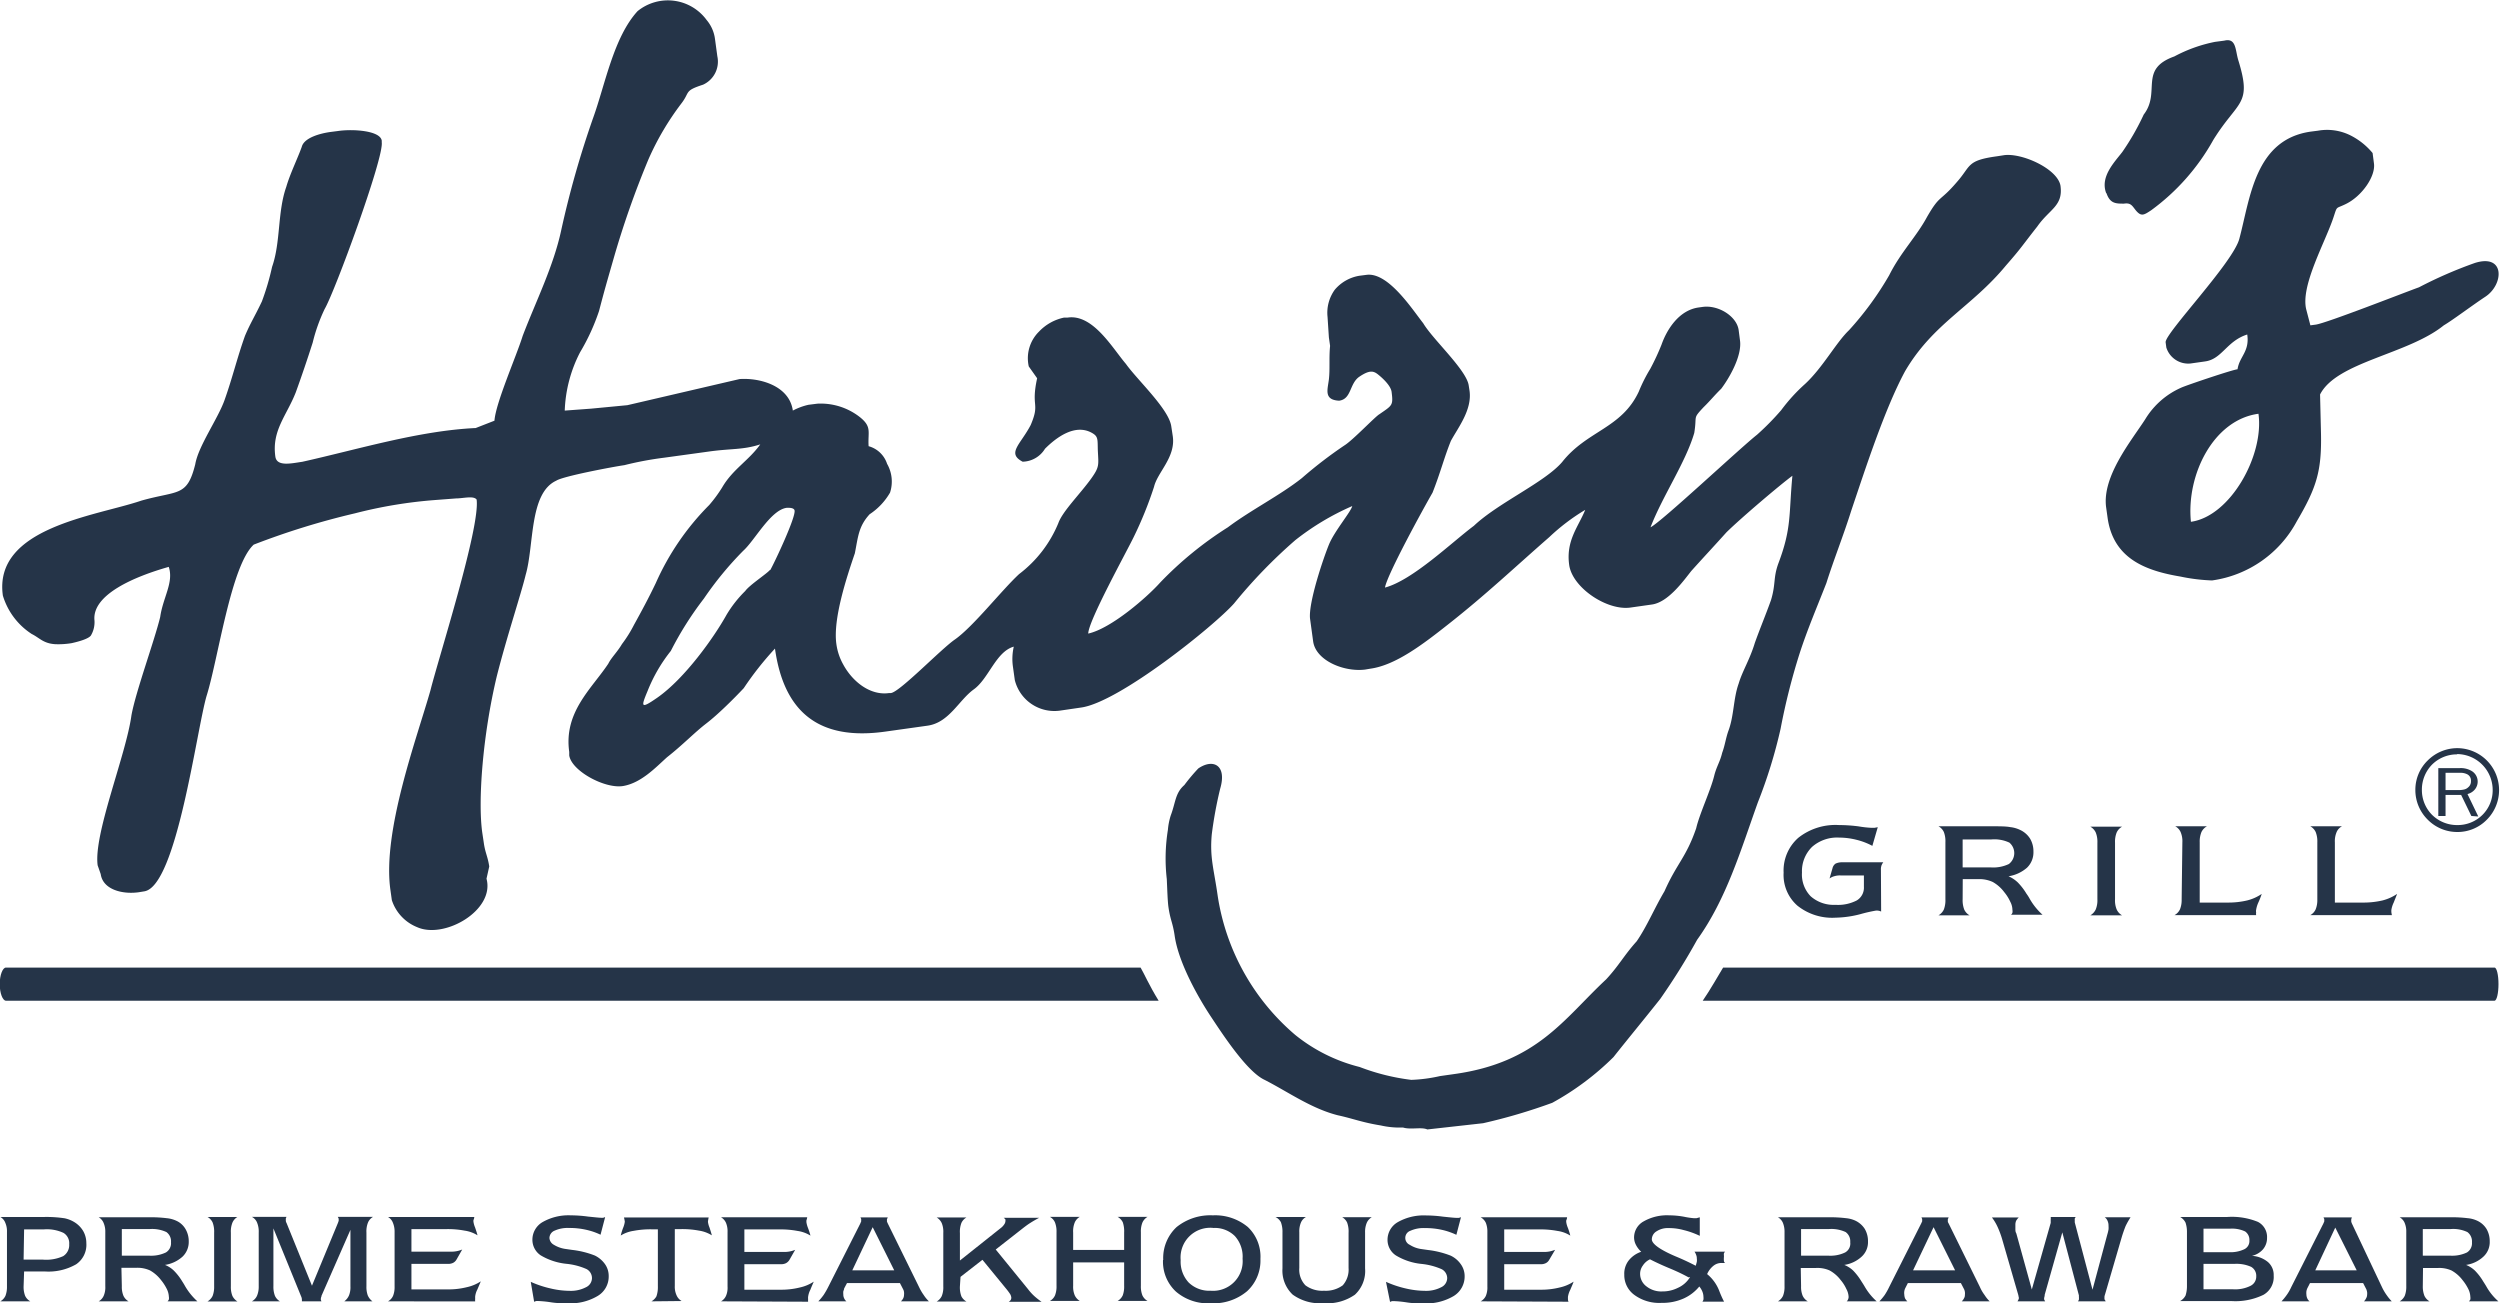 <svg xmlns="http://www.w3.org/2000/svg" height="115.95" width="222.395" xml:space="preserve"><defs><clipPath id="a" clipPathUnits="userSpaceOnUse"><path d="M0 115h311V0H0Z"/></clipPath></defs><g clip-path="url(#a)" transform="matrix(1.333 0 0 -1.333 -98.294 133.488)"><path style="fill:#253448;fill-opacity:1;fill-rule:nonzero;stroke:none" d="M0 0h1.28a2.71 2.71 0 0 1 1.361.231c.27.171.424.477.402.796a.805.805 0 0 1-.381.756 2.612 2.612 0 0 1-1.321.232H.034Zm0-1.777a1.66 1.66 0 0 1 .102-.64.818.818 0 0 1 .347-.368h-2.001a.84.84 0 0 1 .34.368c.076.204.11.422.102.64v3.622c.009.207-.028.414-.109.605a.74.74 0 0 1-.333.395h2.934c.455.009.91-.021 1.361-.088.242-.052.473-.146.681-.279.233-.15.427-.353.565-.593.132-.241.2-.514.198-.789a1.573 1.573 0 0 0-.681-1.409 3.715 3.715 0 0 0-2.11-.477H.034Z" transform="translate(75.314 16.081)"/><path style="fill:#253448;fill-opacity:1;fill-rule:nonzero;stroke:none" d="M0 0h1.791c.395-.03.791.043 1.15.212a.718.718 0 0 1 .34.681.76.76 0 0 1-.306.68 2.26 2.26 0 0 1-1.143.198H0Zm0-2.042a1.554 1.554 0 0 1 .109-.64.842.842 0 0 1 .341-.368h-1.995a.795.795 0 0 1 .334.368c.085.203.122.421.108.64v3.615a1.45 1.45 0 0 1-.115.613.756.756 0 0 1-.327.374h3.336c.402.007.805-.013 1.205-.061.221-.02.437-.078.639-.171.257-.115.471-.308.613-.551a1.61 1.61 0 0 0 .218-.838 1.361 1.361 0 0 0-.408-1A2.246 2.246 0 0 0 2.88-.619c.217-.086.416-.213.585-.374a3.71 3.71 0 0 0 .558-.715c.048-.075.116-.178.198-.327.22-.379.498-.721.823-1.015H3.05a.388.388 0 0 1 .089.123.517.517 0 0 1 0 .184c-.009.18-.055.356-.137.517a3.133 3.133 0 0 1-.388.599 2.43 2.43 0 0 1-.735.641 2.04 2.04 0 0 1-.885.176H-.027z" transform="translate(81.869 16.346)"/><path style="fill:#253448;fill-opacity:1;fill-rule:nonzero;stroke:none" d="M0 0c-.211-.252-1.361-1.001-1.647-1.402a7.938 7.938 0 0 1-1.246-1.587c-.831-1.497-2.784-4.255-4.636-5.541-1.096-.756-1.082-.619-.633.456.382.964.905 1.866 1.552 2.676a22.135 22.135 0 0 0 2.206 3.492 22.571 22.571 0 0 0 2.627 3.193c.763.68 1.825 2.723 2.9 2.865h.129c.239 0 .375-.068.395-.176C1.743 3.54.32.517.027 0Zm82.371 27.686-.484-.075c-2.043-.279-1.716-.64-2.669-1.715-1.164-1.362-1.116-.804-2.001-2.342-.68-1.273-1.763-2.363-2.519-3.881a20.886 20.886 0 0 0-2.682-3.669c-.864-.823-1.743-2.484-2.933-3.587a11.653 11.653 0 0 1-1.594-1.75 17.47 17.47 0 0 0-1.614-1.64c-1.102-.865-6.412-5.848-7.106-6.175.816 2.11 2.342 4.323 2.92 6.297.197 1.205-.129.913.62 1.716.429.415.748.817 1.178 1.232.516.68 1.409 2.192 1.252 3.24l-.088.681c-.13.919-1.362 1.695-2.424 1.538l-.245-.034c-1.32-.184-2.117-1.47-2.471-2.464a15.785 15.785 0 0 0-.756-1.627 10.42 10.42 0 0 1-.769-1.525c-1.157-2.471-3.451-2.593-5.112-4.697-1.165-1.361-4.269-2.723-5.896-4.261-1.436-1.069-4.084-3.629-5.929-4.119.129.838 2.574 5.296 3.172 6.331.538 1.361.77 2.328 1.226 3.458.483.892 1.423 2.076 1.245 3.342l-.054.348c-.137 1.035-2.396 3.077-3.036 4.159-.749.953-2.328 3.404-3.771 3.234l-.477-.061a2.727 2.727 0 0 1-1.654-.933 2.615 2.615 0 0 1-.484-1.818l.089-1.361.081-.572c-.081-.769 0-1.566-.081-2.24-.082-.674-.354-1.361.681-1.416.844.109.681 1.151 1.361 1.607.681.456.94.381 1.239.143.299-.238.858-.749.906-1.171.115-.912.041-.885-.818-1.484-.258-.136-1.783-1.743-2.328-2.076A28.954 28.954 0 0 1 35.5 6.133c-1.442-1.143-3.403-2.13-4.935-3.281a23.987 23.987 0 0 1-4.52-3.689c-.844-.947-3.247-3.057-4.799-3.404 0 .83 2.553 5.446 3.029 6.433a25.58 25.58 0 0 1 1.362 3.363c.231.973 1.443 1.967 1.253 3.356l-.103.681c-.163 1.157-2.273 3.097-3.029 4.166-.892 1.041-2.192 3.335-3.88 3.09h-.238a3.203 3.203 0 0 1-1.682-.939 2.494 2.494 0 0 1-.681-2.322l.558-.789c-.428-1.974.211-1.613-.428-3.118-.681-1.307-1.62-1.886-.538-2.451a1.794 1.794 0 0 1 1.491.865c.681.681 2.042 1.79 3.247.987.306-.211.259-.442.279-1.102.048-.981.115-1.09-.436-1.866-.748-1.042-1.913-2.185-2.199-2.982A8.16 8.16 0 0 0 16.63-.272c-1.184-1.103-3.029-3.465-4.254-4.344-.898-.598-3.69-3.512-4.295-3.593h-.116c-1.239-.185-2.431.727-3.07 1.905a3.837 3.837 0 0 0-.457 1.362C4.2-3.274 5.119-.497 5.67 1.116c.218 1.09.239 1.791.988 2.608.56.368 1.026.862 1.361 1.443a2.375 2.375 0 0 1-.197 1.919 1.797 1.797 0 0 1-1.233 1.178c-.061.96.239 1.287-.591 1.947a4.24 4.24 0 0 1-2.819.892l-.599-.075a4.169 4.169 0 0 1-1.048-.388c-.232 1.654-2.186 2.199-3.554 2.104l-7.488-1.743-2.417-.231-1.763-.13a9.153 9.153 0 0 0 1.021 3.887c.521.87.945 1.795 1.267 2.757.374 1.423.476 1.77.945 3.404a60.61 60.61 0 0 0 2.356 6.726 18.298 18.298 0 0 0 2.185 3.71c.613.789.164.844 1.457 1.266a1.688 1.688 0 0 1 .953 1.892l-.157 1.157c-.06.468-.254.907-.558 1.267a3.206 3.206 0 0 1-4.608.592c-1.6-1.75-2.158-4.881-2.962-7.114a64.2 64.2 0 0 1-2.13-7.488c-.517-2.424-1.668-4.697-2.574-7.066-.422-1.361-1.803-4.48-1.885-5.664l-1.253-.49c-3.791-.177-7.876-1.43-11.573-2.253-.721-.102-1.701-.341-1.796.347-.246 1.743.748 2.723 1.361 4.282a93.567 93.567 0 0 1 1.13 3.322c.187.772.454 1.522.796 2.24.681 1.157 3.956 10.081 3.813 11.123v.115c-.096.681-1.948.79-2.914.647l-.476-.061c-.722-.095-1.791-.388-1.947-.994-.266-.749-.79-1.818-1.035-2.675-.593-1.675-.368-3.703-.947-5.337a16.966 16.966 0 0 0-.68-2.308c-.477-1.007-.763-1.429-1.13-2.301-.531-1.491-.831-2.791-1.362-4.282-.436-1.232-1.756-3.084-1.954-4.282-.551-2.205-1.136-1.729-3.608-2.43-3.002-1.028-9.877-1.777-9.231-6.338a4.642 4.642 0 0 1 1.927-2.56c.511-.251.769-.632 1.566-.68.364-.014.729.009 1.089.068.252.054 1.198.272 1.314.551.163.29.238.622.218.954-.191 1.749 2.723 2.954 4.956 3.587.347-1.035-.388-2.042-.572-3.349-.388-1.593-1.641-5.004-1.92-6.57-.361-2.641-2.539-7.923-2.253-10l.204-.585c.15-1.041 1.457-1.362 2.532-1.211l.368.06c2.172.314 3.506 10.852 4.173 13.07.769 2.465 1.62 8.68 3.138 10.069a50.842 50.842 0 0 0 6.76 2.09 30.65 30.65 0 0 0 5.323.885l1.43.109c.47 0 1.157.197 1.362-.075.251-1.845-2.533-10.545-3.084-12.744-.906-3.192-3.22-9.394-2.669-13.308l.095-.681a2.912 2.912 0 0 1 1.689-1.804c1.817-.817 5.201 1.124 4.629 3.234l.183.816c-.102.681-.272.906-.367 1.6l-.102.681c-.293 2.124.034 6.488.973 10.416.681 2.682 1.607 5.445 1.927 6.766.572 1.961.225 5.446 2.042 6.283.449.3 3.826.933 4.541 1.035.872.219 1.756.385 2.648.497l2.913.401c1.559.225 2.349.109 3.513.491-.769-1.083-1.838-1.661-2.539-2.866a9.094 9.094 0 0 0-.871-1.185A17.32 17.32 0 0 1-7.611-.865c-.476-1-.96-1.892-1.456-2.791a8.597 8.597 0 0 0-.804-1.286c-.293-.504-.721-.919-.912-1.308-1.116-1.681-2.982-3.226-2.607-5.888v-.232c.149-1.041 2.403-2.253 3.608-2.042 1.204.211 2.157 1.233 2.92 1.92 1.035.81 1.838 1.655 2.628 2.26.789.607 1.851 1.668 2.491 2.349.623.934 1.32 1.818 2.083 2.641.599-4.268 2.955-6.175 7.407-5.534l2.764.388c1.449.197 2.096 1.702 3.097 2.424 1.001.72 1.477 2.518 2.669 2.851a3.667 3.667 0 0 1-.062-1.3l.13-.932a2.723 2.723 0 0 1 2.981-2.042l1.444.211c2.539.346 8.924 5.487 10.211 6.95a34.007 34.007 0 0 0 4.084 4.221 17.185 17.185 0 0 0 3.799 2.273c-.075-.361-1.178-1.661-1.545-2.546-.368-.885-1.409-3.955-1.267-4.996l.204-1.498c.184-1.267 2.042-2.042 3.458-1.872l.362.061c1.688.232 3.533 1.647 5.187 2.955 2.478 1.946 4.432 3.798 6.746 5.82a13.794 13.794 0 0 0 2.403 1.824c-.45-1.123-1.3-2.042-1.069-3.683.211-1.504 2.512-3.056 4.084-2.838l1.437.204c1.09.15 2.11 1.586 2.628 2.239.857.954 1.491 1.627 2.341 2.574.974.96 3.623 3.206 4.405 3.778-.245-2.614-.041-3.478-.933-5.841-.36-.987-.163-1.361-.497-2.464-.353-.987-.722-1.859-1.075-2.845-.334-1.11-.838-1.893-1.082-2.723-.355-.988-.307-2.152-.682-3.146-.177-.49-.231-.973-.415-1.463-.149-.62-.36-.879-.524-1.498-.225-.967-.987-2.566-1.211-3.54-.681-1.974-1.28-2.321-2.117-4.207-.681-1.15-1.151-2.308-1.852-3.335-.858-.953-1.171-1.607-2.043-2.547-2.824-2.634-4.588-5.541-10.122-6.316l-.967-.137a10.263 10.263 0 0 0-1.913-.252 14.494 14.494 0 0 0-3.444.858 11.159 11.159 0 0 0-4.296 2.137 15.186 15.186 0 0 0-5.173 9.238c-.259 1.845-.545 2.587-.402 4.153.129 1.021.315 2.035.558 3.036.47 1.579-.463 2.042-1.457 1.361a12.342 12.342 0 0 1-.932-1.109c-.62-.545-.572-1.144-.912-2.042a4.424 4.424 0 0 1-.185-.946 12.033 12.033 0 0 1-.074-3.288c.034-.729.054-1.499.116-1.907.129-.857.279-.987.408-1.865.259-1.845 1.641-4.234 2.424-5.412.782-1.178 2.402-3.669 3.58-4.214 1.593-.816 3.098-1.906 4.881-2.362 1.008-.218 1.613-.477 2.873-.681.484-.11.98-.156 1.478-.136.516-.163 1.224.048 1.627-.13l3.723.416c1.566.355 3.108.81 4.615 1.362a18.283 18.283 0 0 1 4.084 3.05c1.042 1.313 2.077 2.566 3.119 3.88a43.904 43.904 0 0 1 2.463 3.948c1.954 2.722 2.901 5.95 4.051 9.163a33.095 33.095 0 0 1 1.519 4.915c.32 1.688.741 3.357 1.259 4.996.517 1.607 1.164 3.111 1.797 4.731.503 1.594 1.151 3.207 1.654 4.813.953 2.832 2.24 6.808 3.594 9.32 1.879 3.213 4.439 4.275 6.74 7.066 1.062 1.212 1.042 1.273 2.09 2.601.81 1.164 1.736 1.361 1.545 2.722-.198 1.124-2.553 2.192-3.757 2.036" transform="translate(125.117 62.1)"/><path style="fill:#253448;fill-opacity:1;fill-rule:nonzero;stroke:none" d="M0 0a2.798 2.798 0 0 0 1.975-4.771A2.726 2.726 0 0 0 0-5.596a2.765 2.765 0 0 0-1.974.825 2.776 2.776 0 0 0-.824 1.973 2.725 2.725 0 0 0 .824 1.975A2.797 2.797 0 0 0 0 0m0-.415a2.354 2.354 0 0 1-1.682-.681 2.382 2.382 0 0 1-.68-1.681 2.348 2.348 0 0 1 .68-1.675A2.372 2.372 0 0 1 0-5.133a2.344 2.344 0 0 1 1.682.681c.444.443.69 1.048.68 1.675A2.396 2.396 0 0 1-.021-.395zm.096-2.383c.123-.002.247.012.367.041a.57.57 0 0 1 .266.144.505.505 0 0 1 .183.422.462.462 0 0 1-.252.449c-.156.075-.33.107-.504.095h-.939v-1.151zm.843-1.728-.68 1.402H-.783v-1.402h-.483v3.192H.137a1.42 1.42 0 0 0 .823-.19.824.824 0 0 0 .218-1.226.925.925 0 0 0-.497-.313l.721-1.498z" transform="translate(237.726 50.213)"/><path style="fill:#253448;fill-opacity:1;fill-rule:nonzero;stroke:none" d="M0 0c-.319 3.125 1.498 6.808 4.507 7.209C4.895 4.452 2.642.368 0 0m18.959 17.277a28.783 28.783 0 0 1-3.737-1.627c-1.055-.381-6.168-2.389-6.889-2.491l-.361-.048-.266 1.021c-.435 1.587 1.28 4.548 1.824 6.236.245.742.13.504.804.838 1.082.523 2.008 1.865 1.879 2.722l-.089.681a4.6 4.6 0 0 1-1.518 1.198 3.493 3.493 0 0 1-2.13.293l-.477-.061c-3.737-.531-4.044-4.453-4.766-7.142-.401-1.585-4.996-6.344-4.921-6.922l.047-.348a1.532 1.532 0 0 1 1.62-1.062l.967.137c1.137.156 1.437 1.361 2.812 1.797.17-1.144-.525-1.471-.647-2.322-.252 0-3.404-1.062-3.757-1.225a5.293 5.293 0 0 1-2.404-2.11C-3.962 5.426-5.949 3.029-5.657.953l.095-.681c.381-2.723 2.519-3.533 4.861-3.927a12.29 12.29 0 0 1 2.11-.259A7.596 7.596 0 0 1 7.073.048C8.4 2.301 8.728 3.417 8.68 5.882l-.062 2.614c1.104 2.178 5.861 2.675 8.258 4.615.572.334 1.872 1.314 2.777 1.913 1.226.81 1.327 2.88-.694 2.253" transform="translate(219.951 65.319)"/><path style="fill:#253448;fill-opacity:1;fill-rule:nonzero;stroke:none" d="M0 0c.238-.681.627-.681 1.157-.681.456.068.538-.123.79-.443.367-.442.545-.319 1.029 0a14.552 14.552 0 0 1 4.145 4.691c1.654 2.675 2.608 2.294 1.668 5.33-.204.681-.13 1.498-.933 1.3l-.613-.081a9.776 9.776 0 0 1-2.722-.974c-2.404-.857-.878-2.369-2.042-3.88a16.597 16.597 0 0 0-1.43-2.498C.524 2.083-.429 1.123-.033.041" transform="translate(214.321 87.232)"/><path style="fill:#253448;fill-opacity:1;fill-rule:nonzero;stroke:none" d="M0 0h75.706c.252-.429.565-1.171 1.205-2.212H-.014c-.217 0-.415.496-.415 1.109S-.231 0-.014 0" transform="translate(74.15 35.57)"/><path style="fill:#253448;fill-opacity:1;fill-rule:nonzero;stroke:none" d="M0 0h51.457c.15 0 .266-.497.266-1.103s-.116-1.109-.266-1.109H-1.382C-.885-1.491-.381-.592-.021 0" transform="translate(188.753 35.57)"/><path style="fill:#253448;fill-opacity:1;fill-rule:nonzero;stroke:none" d="M0 0a.82.82 0 0 1-.327-.367 1.582 1.582 0 0 1-.109-.681v-3.581a1.609 1.609 0 0 1 .103-.64A.916.916 0 0 1 0-5.637h-1.995a.877.877 0 0 1 .341.368c.075.205.11.422.102.64v3.581c.012.232-.022.463-.102.681A.808.808 0 0 1-1.995 0z" transform="translate(89.582 18.926)"/><path style="fill:#253448;fill-opacity:1;fill-rule:nonzero;stroke:none" d="M0 0v-3.86a1.68 1.68 0 0 1 .102-.64.826.826 0 0 1 .334-.368h-1.873c.15.084.27.212.341.368.084.202.123.421.116.64v3.581c.012.232-.027.465-.116.68a.745.745 0 0 1-.341.368H.871a.731.731 0 0 0-.04-.095.191.191 0 0 1 0-.089.217.217 0 0 1 0-.088s0-.068.04-.123l1.702-4.2L4.316.388c.01.037.024.074.04.109V.646a.879.879 0 0 1-.061.123h2.356a.786.786 0 0 1-.334-.368 1.578 1.578 0 0 1-.109-.68V-3.86a1.659 1.659 0 0 1 .089-.613.991.991 0 0 1 .313-.395H4.731a.983.983 0 0 1 .313.395c.076.195.108.404.096.613v3.764L3.206-4.507v-.041a.34.34 0 0 1-.04-.142.242.242 0 0 1 0-.076.98.98 0 0 1 .04-.102H1.899a.291.291 0 0 1 0 .102v.048a.573.573 0 0 1-.054.191z" transform="translate(91.985 18.164)"/><path style="fill:#253448;fill-opacity:1;fill-rule:nonzero;stroke:none" d="M0 0a.774.774 0 0 1 .34.368c.076.197.11.408.102.619v3.636c.006.209-.031.418-.109.612A.74.74 0 0 1 0 5.63h5.759c0-.095-.041-.177-.054-.211a.65.65 0 0 1 0-.108c.02-.132.056-.26.109-.382.068-.204.122-.361.163-.524a2.184 2.184 0 0 1-.858.313 5.997 5.997 0 0 1-1.211.102H1.566V3.315H4.2a1.867 1.867 0 0 1 .756.144l-.388-.681a.567.567 0 0 0-.225-.212.747.747 0 0 0-.333-.067H1.566V.797h2.416c.434-.006.867.044 1.287.149.33.072.644.203.926.389-.048-.123-.123-.293-.225-.538a1.32 1.32 0 0 1-.15-.47 1.85 1.85 0 0 1 0-.149 1.13 1.13 0 0 1 0-.184Z" transform="translate(99.63 13.296)"/><path style="fill:#253448;fill-opacity:1;fill-rule:nonzero;stroke:none" d="M0 0a6.827 6.827 0 0 1 1.3-.436c.426-.105.862-.16 1.3-.164.376-.015.749.067 1.083.239a.68.68 0 0 1 .401.606.683.683 0 0 1-.36.606c-.432.191-.892.31-1.362.354A4.168 4.168 0 0 0 .66 1.77a1.25 1.25 0 0 0-.551 1.055c.005.481.264.924.681 1.164a3.48 3.48 0 0 0 1.872.449 8.62 8.62 0 0 0 1.157-.082c.456-.047.762-.081.919-.081h.102a.331.331 0 0 0 .122.04l-.306-1.17c-.312.15-.641.261-.98.334a4.99 4.99 0 0 1-1.13.116 2.108 2.108 0 0 1-.953-.178.541.541 0 0 1-.347-.49.554.554 0 0 1 .286-.449c.246-.152.522-.249.81-.286l.422-.061a6.006 6.006 0 0 0 1.511-.375c.272-.132.506-.331.681-.578.164-.236.25-.517.245-.804a1.504 1.504 0 0 0-.743-1.32 3.57 3.57 0 0 0-2.041-.484c-.313 0-.681 0-1.097.069-.272.043-.548.07-.823.081H.374a.59.59 0 0 1-.149-.054Z" transform="translate(109.16 14.597)"/><path style="fill:#253448;fill-opacity:1;fill-rule:nonzero;stroke:none" d="M0 0c.14.079.255.194.333.334.074.219.106.45.096.681v3.792H.02a6.071 6.071 0 0 1-1.211-.103 2.263 2.263 0 0 1-.858-.312c.042.177.097.353.163.523.053.127.09.26.109.396a2.401 2.401 0 0 1-.055.286h5.651a2.37 2.37 0 0 1-.048-.286c.016-.132.05-.26.102-.382.068-.211.123-.374.157-.524a2.238 2.238 0 0 1-.851.313c-.4.075-.805.109-1.212.102h-.408V1.028a1.358 1.358 0 0 1 .115-.619.806.806 0 0 1 .341-.388Z" transform="translate(117.213 13.296)"/><path style="fill:#253448;fill-opacity:1;fill-rule:nonzero;stroke:none" d="M0 0a.788.788 0 0 1 .333.368C.416.563.45.776.436.987v3.636c.01.209-.025.418-.103.612A.797.797 0 0 1 0 5.609h5.752a.991.991 0 0 0-.054-.211V5.29c.019-.131.053-.259.102-.382.066-.171.123-.346.17-.523a2.214 2.214 0 0 1-.858.312c-.399.075-.805.11-1.212.103H1.559V3.295h2.628a1.878 1.878 0 0 1 .762.143l-.388-.68a.608.608 0 0 0-.225-.211.701.701 0 0 0-.34-.068H1.559V.776h2.417a5.08 5.08 0 0 1 1.293.151c.328.071.639.203.919.387-.048-.123-.129-.293-.225-.538a1.455 1.455 0 0 1-.15-.469.627.627 0 0 1 0-.15 1.118 1.118 0 0 1 0-.183z" transform="translate(121.856 13.296)"/><path style="fill:#253448;fill-opacity:1;fill-rule:nonzero;stroke:none" d="M0 0h2.798L1.361 2.879Zm4.452-1.11c.088-.188.193-.369.313-.537.099-.155.216-.295.347-.423H3.247a.84.84 0 0 1 .157.212.523.523 0 0 1 .047.217.679.679 0 0 1 0 .191.505.505 0 0 1-.054.177l-.218.421H-.354l-.191-.36c0-.061-.034-.123-.054-.19a1.063 1.063 0 0 1 0-.211.558.558 0 0 1 .054-.252.545.545 0 0 1 .15-.204h-1.872c.125.13.241.268.347.415.116.175.22.356.314.544L.531 3.117l.061.144a.492.492 0 0 1 0 .094.242.242 0 0 1 0 .076l-.048.101h1.825l-.055-.122a.258.258 0 0 1 0-.068.753.753 0 0 1 0-.095l.055-.123Z" transform="translate(130.617 15.366)"/><path style="fill:#253448;fill-opacity:1;fill-rule:nonzero;stroke:none" d="M0 0a1.666 1.666 0 0 1 .102-.681.84.84 0 0 1 .334-.34h-1.988a.843.843 0 0 1 .341.368c.079.203.113.422.102.639v3.581c.013.218-.022.437-.102.64a.848.848 0 0 1-.341.382H.436a.81.81 0 0 1-.334-.361A1.631 1.631 0 0 1 0 3.547V1.716l2.723 2.165c.091.067.17.15.232.244.045.06.074.13.081.205a.464.464 0 0 1 0 .129.6.6 0 0 1-.116.109h2.37a8.336 8.336 0 0 1-.579-.334c-.177-.109-.354-.245-.504-.36L2.39 2.451 4.547-.197a3.4 3.4 0 0 1 .436-.477c.149-.132.306-.255.47-.367H3.254a.467.467 0 0 1 .136.122.38.38 0 0 1 .041.143.566.566 0 0 1-.075.245 4.014 4.014 0 0 1-.245.334L1.504 1.764.041.626Z" transform="translate(137.799 14.304)"/><path style="fill:#253448;fill-opacity:1;fill-rule:nonzero;stroke:none" d="M0 0h3.403v1.157c.013.231-.017.461-.088.681a.821.821 0 0 1-.347.367h1.994a.838.838 0 0 1-.34-.381 1.586 1.586 0 0 1-.102-.639v-3.581c-.01-.218.025-.436.102-.64a.84.84 0 0 1 .34-.368H2.968a.84.84 0 0 1 .34.368c.073.205.105.422.095.64v1.565H0v-1.565a1.474 1.474 0 0 1 .109-.64.87.87 0 0 1 .333-.368h-1.994c.15.083.269.212.34.368.077.204.112.422.102.64v3.581a1.64 1.64 0 0 1-.102.646.755.755 0 0 1-.34.374H.442a.786.786 0 0 1-.333-.367A1.553 1.553 0 0 1 0 1.157Z" transform="translate(145.356 16.727)"/><path style="fill:#253448;fill-opacity:1;fill-rule:nonzero;stroke:none" d="M0 0a1.98 1.98 0 0 1-2.158-2.15 2.04 2.04 0 0 1 .531-1.492 1.972 1.972 0 0 1 1.47-.551 1.975 1.975 0 0 1 2.131 2.137 2.044 2.044 0 0 1-.517 1.512A1.9 1.9 0 0 1 0-.006Zm-3.322-2.144A2.831 2.831 0 0 0-2.438.048a3.583 3.583 0 0 0 2.424.79A3.405 3.405 0 0 0 2.321.062c.581-.551.89-1.332.844-2.131a2.777 2.777 0 0 0-.892-2.158A3.49 3.49 0 0 0-.15-5.03a3.284 3.284 0 0 0-2.328.783 2.721 2.721 0 0 0-.858 2.11" transform="translate(154.689 18.197)"/><path style="fill:#253448;fill-opacity:1;fill-rule:nonzero;stroke:none" d="M0 0h2.042a.755.755 0 0 1-.34-.374 1.523 1.523 0 0 1-.109-.647v-2.382a1.51 1.51 0 0 1 .408-1.158 1.877 1.877 0 0 1 1.239-.361c.448-.03.891.098 1.253.361.279.318.42.736.388 1.158v2.348c.014.231-.019.462-.096.681a.795.795 0 0 1-.333.36h1.981a.803.803 0 0 1-.34-.381 1.567 1.567 0 0 1-.11-.639v-2.397a2.154 2.154 0 0 0-.68-1.756 3.226 3.226 0 0 0-2.111-.565 3.09 3.09 0 0 0-2.042.572 2.2 2.2 0 0 0-.68 1.749v2.397a1.83 1.83 0 0 1-.103.68A.816.816 0 0 1 0 0" transform="translate(158.855 18.926)"/><path style="fill:#253448;fill-opacity:1;fill-rule:nonzero;stroke:none" d="M0 0c.416-.187.85-.334 1.294-.436A5.811 5.811 0 0 1 2.601-.6c.376-.015.749.067 1.083.239.237.107.392.34.401.599a.682.682 0 0 1-.368.606c-.432.19-.892.309-1.362.354a4.085 4.085 0 0 0-1.694.565 1.24 1.24 0 0 0-.558 1.055c.004.481.263.924.68 1.164a3.496 3.496 0 0 0 1.865.45c.39-.002.779-.03 1.165-.082.456-.048.769-.081.925-.081h.136a.49.49 0 0 0 .13.04l-.307-1.171a4.44 4.44 0 0 1-.973.334c-.373.082-.754.12-1.137.116a2.097 2.097 0 0 1-.953-.178.504.504 0 0 1-.047-.939 1.92 1.92 0 0 1 .789-.285l.436-.062a6.05 6.05 0 0 0 1.504-.375c.274-.13.508-.329.681-.578a1.36 1.36 0 0 0 .252-.804 1.524 1.524 0 0 0-.742-1.32 3.631 3.631 0 0 0-2.042-.484c-.314 0-.681 0-1.103.069-.273.043-.548.07-.824.081H.416a.521.521 0 0 1-.144-.054Z" transform="translate(166.233 14.597)"/><path style="fill:#253448;fill-opacity:1;fill-rule:nonzero;stroke:none" d="M0 0a.8.8 0 0 1 .348.368c.078.196.113.408.101.619v3.636c.007.209-.027.417-.101.612A.804.804 0 0 1 0 5.609h5.767c0-.094-.041-.176-.055-.211a.65.65 0 0 1 0-.108 1.53 1.53 0 0 1 .108-.382 4.8 4.8 0 0 0 .164-.523c-.258.163-.548.27-.851.312-.402.075-.81.11-1.218.103H1.573V3.295h2.634a1.95 1.95 0 0 1 .396.034c.124.028.247.065.367.109l-.402-.68a.513.513 0 0 0-.224-.211.678.678 0 0 0-.334-.068H1.573V.776h2.43c.432-.005.861.045 1.28.151.327.071.639.203.919.387-.034-.123-.116-.293-.218-.538a1.554 1.554 0 0 1-.157-.469c-.002-.05-.002-.1 0-.15 0-.054 0-.116.041-.183z" transform="translate(172.55 13.296)"/><path style="fill:#253448;fill-opacity:1;fill-rule:nonzero;stroke:none" d="M0 0c-.279.156-.681.36-1.287.612-.606.252-1.007.45-1.286.592A1.122 1.122 0 0 1-3.05.789a.926.926 0 0 1-.183-.558c.002-.328.158-.635.421-.831a1.584 1.584 0 0 1 1.055-.339c.361-.005.719.077 1.042.238.34.151.625.402.817.722zm.763-.552a2.864 2.864 0 0 0-1.104-.864 3.44 3.44 0 0 0-1.456-.286 2.81 2.81 0 0 0-1.811.524A1.634 1.634 0 0 0-4.289.184c-.017.335.085.664.286.932.218.276.511.482.844.592a1.63 1.63 0 0 0-.354.463c-.08.153-.122.324-.123.497.003.446.248.855.641 1.069a3.144 3.144 0 0 0 1.708.402 5.51 5.51 0 0 0 1.001-.096c.211-.045.425-.077.64-.095h.177l.218.061V2.771a5.482 5.482 0 0 1-1.083.387 3.61 3.61 0 0 1-.986.13 1.365 1.365 0 0 1-.811-.212.633.633 0 0 1-.32-.537c0-.293.517-.681 1.566-1.13A16.722 16.722 0 0 0 .477.775c.034.096.054.184.074.259a.82.82 0 0 1 0 .232.572.572 0 0 1-.047.238.73.73 0 0 1-.109.211h2.042a.432.432 0 0 1-.075-.109.563.563 0 0 1 0-.164v-.067c-.01-.1-.01-.2 0-.3a.205.205 0 0 1 .075-.116h-.191a.848.848 0 0 1-.564-.17 1.45 1.45 0 0 1-.443-.571 2.69 2.69 0 0 0 .803-1.104c.095-.251.204-.496.327-.734H.926c.032.04.054.086.068.136a.8.8 0 0 1 0 .183.951.951 0 0 1-.082.375 1.17 1.17 0 0 1-.231.354" transform="translate(186.425 14.896)"/><path style="fill:#253448;fill-opacity:1;fill-rule:nonzero;stroke:none" d="M0 0h1.79c.396-.03.792.042 1.15.212a.681.681 0 0 1 .341.681.763.763 0 0 1-.306.68 2.242 2.242 0 0 1-1.144.198H0Zm0-2.042c-.01-.219.027-.437.108-.64a.848.848 0 0 1 .341-.368h-1.995a.837.837 0 0 1 .341.368c.076.204.11.422.101.64v3.615c.006.209-.031.417-.108.613a.77.77 0 0 1-.334.374H1.79c.405.007.81-.013 1.212-.061.219-.02.434-.078.633-.171.254-.123.468-.313.619-.551.145-.255.219-.544.212-.838a1.306 1.306 0 0 0-.416-1 2.179 2.179 0 0 0-1.164-.558 1.92 1.92 0 0 0 .586-.374c.21-.217.394-.457.55-.715.048-.075.117-.178.206-.327.215-.38.491-.722.816-1.015H3.043a.253.253 0 0 1 .088.123c.029.057.044.12.041.184a1.221 1.221 0 0 1-.15.517 2.556 2.556 0 0 1-.381.599 2.333 2.333 0 0 1-.742.641c-.283.123-.59.178-.899.163H-.021z" transform="translate(193.934 16.346)"/><path style="fill:#253448;fill-opacity:1;fill-rule:nonzero;stroke:none" d="M0 0h2.805L1.368 2.879Zm4.459-1.11a2.64 2.64 0 0 1 .312-.537 2.35 2.35 0 0 1 .341-.423H3.247a.666.666 0 0 1 .156.212c.039.065.059.14.055.217a.679.679 0 0 1-.048.368l-.218.421h-3.54l-.183-.36a.746.746 0 0 1-.055-.401.833.833 0 0 1 .048-.252.763.763 0 0 1 .156-.204h-1.865c.125.13.241.268.348.415.115.174.217.355.306.544l2.13 4.227c.034.062.048.116.068.144a.248.248 0 0 1 0 .094.242.242 0 0 1 0 .076l-.047.101h1.817l-.054-.122a.258.258 0 0 1 0-.068.503.503 0 0 1 0-.095c0-.034.034-.082.054-.123Z" transform="translate(201.408 15.366)"/><path style="fill:#253448;fill-opacity:1;fill-rule:nonzero;stroke:none" d="M0 0c.035.111.062.226.082.341.006.077.006.154 0 .231a.767.767 0 0 1-.068.347.517.517 0 0 1-.184.231h1.722a5.269 5.269 0 0 1-.333-.591 9.11 9.11 0 0 1-.266-.77L-.149-3.989a.929.929 0 0 1-.041-.157v-.176a.753.753 0 0 0 .082-.137H-1.96a.388.388 0 0 1 .067.123.19.19 0 0 1 0 .075.366.366 0 0 1 0 .081.673.673 0 0 0 0 .11L-3.002.144-4.18-4.029v-.069a.888.888 0 0 1-.034-.142.331.331 0 0 1 0-.089.644.644 0 0 1 .068-.13h-1.851a.492.492 0 0 1 .095.198.368.368 0 0 0 0 .047 1.54 1.54 0 0 0-.034.164L-7.019-.306c-.082.28-.184.552-.305.817a3.293 3.293 0 0 1-.375.627h1.79a.946.946 0 0 1-.177-.226.68.68 0 0 1-.048-.271V.375c0-.096 0-.197.062-.3l1.035-3.744L-3.778.77a.314.314 0 0 1 0 .075.275.275 0 0 1 0 .081.303.303 0 0 1 0 .095c.01.05.01.101 0 .15h1.674a.477.477 0 0 1-.068-.102.58.58 0 0 1 0-.102V.811l1.185-4.494z" transform="translate(214.37 17.755)"/><path style="fill:#253448;fill-opacity:1;fill-rule:nonzero;stroke:none" d="M0 0v-1.695h1.98c.395-.025.789.052 1.144.224a.685.685 0 0 1 .396.64.686.686 0 0 1-.341.634A2.394 2.394 0 0 1 2.056 0Zm0 2.349V.782h1.687c.359-.022.717.045 1.042.198.22.11.352.341.334.585a.681.681 0 0 1-.286.6 2.052 2.052 0 0 1-1.021.184Zm-1.613.782h3.199a4.586 4.586 0 0 0 2.042-.326c.395-.203.635-.618.612-1.063A1.156 1.156 0 0 0 3.976.98a1.375 1.375 0 0 0-.743-.443A1.846 1.846 0 0 0 4.302.122c.258-.228.398-.561.382-.905a1.364 1.364 0 0 0-.682-1.28 4.272 4.272 0 0 0-2.157-.416H-1.56c.155.085.28.213.362.369.066.206.098.423.094.639V2.11c.005.217-.027.434-.094.64a.876.876 0 0 1-.362.381" transform="translate(220.79 15.795)"/><path style="fill:#253448;fill-opacity:1;fill-rule:nonzero;stroke:none" d="M0 0h2.764l-1.43 2.852Zm4.445-1.11c.088-.188.193-.369.313-.537a3.2 3.2 0 0 1 .347-.423H3.247c.063.06.113.132.149.212.04.065.06.14.062.217a.763.763 0 0 1 0 .191 1.133 1.133 0 0 1-.048.177l-.218.421H-.354l-.184-.36a.898.898 0 0 1-.055-.19 1.063 1.063 0 0 1 0-.211.679.679 0 0 1 .055-.252.493.493 0 0 1 .156-.204h-1.872c.123.13.236.268.341.415.123.17.227.352.313.544L.537 3.117l.062.144a.492.492 0 0 1 0 .094.482.482 0 0 1 0 .076.347.347 0 0 0-.048.101h1.892a.97.97 0 0 1-.041-.122.194.194 0 0 1 0-.068.253.253 0 0 1 0-.095.573.573 0 0 1 .041-.123Z" transform="translate(228.25 15.366)"/><path style="fill:#253448;fill-opacity:1;fill-rule:nonzero;stroke:none" d="M0 0h1.797c.395-.029.792.044 1.15.212a.726.726 0 0 1 .334.681.775.775 0 0 1-.306.68 2.218 2.218 0 0 1-1.144.198H0Zm0-2.042a1.666 1.666 0 0 1 .109-.64.846.846 0 0 1 .34-.368h-1.994a.875.875 0 0 1 .34.368c.076.204.11.422.102.64v3.615c.008.209-.029.418-.109.613a.773.773 0 0 1-.333.374h3.342c.4.007.801-.013 1.198-.061a1.87 1.87 0 0 0 .64-.171c.257-.119.471-.31.62-.551.144-.255.218-.544.211-.838a1.309 1.309 0 0 0-.415-1 2.133 2.133 0 0 0-1.164-.558c.216-.088.414-.215.585-.374.212-.216.397-.455.551-.715.048-.075.116-.178.205-.327.211-.383.488-.726.816-1.015H3.077a.57.57 0 0 1 .095.123.63.63 0 0 1 0 .184c-.008.18-.055.356-.136.517a3.133 3.133 0 0 1-.388.599 2.333 2.333 0 0 1-.742.641 2.002 2.002 0 0 1-.871.163H.014Z" transform="translate(235.425 16.346)"/><path style="fill:#253448;fill-opacity:1;fill-rule:nonzero;stroke:none" d="M0 0a.635.635 0 0 1-.361.062c-.342-.06-.68-.137-1.014-.232a6.96 6.96 0 0 0-1.661-.238 3.713 3.713 0 0 0-2.553.803 2.721 2.721 0 0 0-.919 2.199 2.913 2.913 0 0 0 .98 2.328 3.986 3.986 0 0 0 2.723.85c.435-.001.869-.031 1.3-.087.284-.05.57-.082.859-.096h.204l.217.041-.361-1.246c-.339.182-.7.319-1.075.409a4.743 4.743 0 0 1-1.144.143 2.528 2.528 0 0 1-1.797-.613 2.267 2.267 0 0 1-.681-1.716 2.086 2.086 0 0 1 .579-1.586A2.314 2.314 0 0 1-3.05.449a2.73 2.73 0 0 1 1.423.293.99.99 0 0 1 .477.905v.763h-1.553a1.248 1.248 0 0 1-.408-.048.934.934 0 0 1-.333-.156l.197.681c.027.126.1.237.204.312.146.066.304.096.463.089H.143a.865.865 0 0 1-.122-.218.806.806 0 0 1-.035-.293Z" transform="translate(199.277 39.308)"/><path style="fill:#253448;fill-opacity:1;fill-rule:nonzero;stroke:none" d="M0 0h1.872a2.42 2.42 0 0 1 1.212.225.914.914 0 0 1 .034 1.429 2.358 2.358 0 0 1-1.205.211H0Zm0-2.123a1.764 1.764 0 0 1 .103-.682.842.842 0 0 1 .361-.394h-2.077a.872.872 0 0 1 .361.394c.079.219.113.451.102.682v3.798c.012.231-.022.463-.102.68a.83.83 0 0 1-.361.389h3.512c.566 0 .988 0 1.274-.055.236-.025.467-.092.681-.197A1.56 1.56 0 0 0 4.5 1.92c.154-.264.231-.566.225-.871A1.424 1.424 0 0 0 4.296-.02a2.45 2.45 0 0 0-1.233-.572c.227-.1.434-.238.614-.408.221-.226.416-.478.578-.749.08-.108.153-.223.218-.341.226-.399.516-.761.858-1.068H3.228a.289.289 0 0 1 .094.129.507.507 0 0 1 0 .198 1.175 1.175 0 0 1-.142.537c-.105.231-.24.446-.402.641-.206.278-.467.51-.769.68a2.13 2.13 0 0 1-.94.191H.007Z" transform="translate(204.716 42.255)"/><path style="fill:#253448;fill-opacity:1;fill-rule:nonzero;stroke:none" d="M0 0a.836.836 0 0 1-.361-.389 1.673 1.673 0 0 1-.109-.68V-4.84a1.585 1.585 0 0 1 .109-.681A.849.849 0 0 1 0-5.916h-2.117a.91.91 0 0 1 .36.395c.085.216.122.449.11.681v3.771c.011.232-.026.465-.11.68a.863.863 0 0 1-.36.389z" transform="translate(215.356 44.972)"/><path style="fill:#253448;fill-opacity:1;fill-rule:nonzero;stroke:none" d="M0 0c.013.233-.027.466-.116.681a.824.824 0 0 1-.361.388h2.118a.856.856 0 0 1-.369-.388A1.668 1.668 0 0 1 1.157 0v-4.022h1.838c.446-.007.893.041 1.327.142.348.086.678.234.974.436a5.402 5.402 0 0 0-.225-.573 1.935 1.935 0 0 1-.149-.489.412.412 0 0 1 0-.164.755.755 0 0 1 0-.19H-.524a.854.854 0 0 1 .367.394c.079.207.116.427.109.648z" transform="translate(219.38 43.93)"/><path style="fill:#253448;fill-opacity:1;fill-rule:nonzero;stroke:none" d="M0 0a1.7 1.7 0 0 1-.108.681.84.84 0 0 1-.362.388h2.117a.769.769 0 0 1-.36-.388A1.541 1.541 0 0 1 1.171 0v-4.022h1.817a5.57 5.57 0 0 1 1.362.142c.347.088.676.235.973.436-.047-.136-.129-.327-.224-.573a1.78 1.78 0 0 1-.157-.489 1.122 1.122 0 0 1 0-.164c.008-.063.019-.128.035-.19H-.47a.82.82 0 0 1 .362.394c.079.207.115.427.108.648z" transform="translate(228.386 43.93)"/></g></svg>